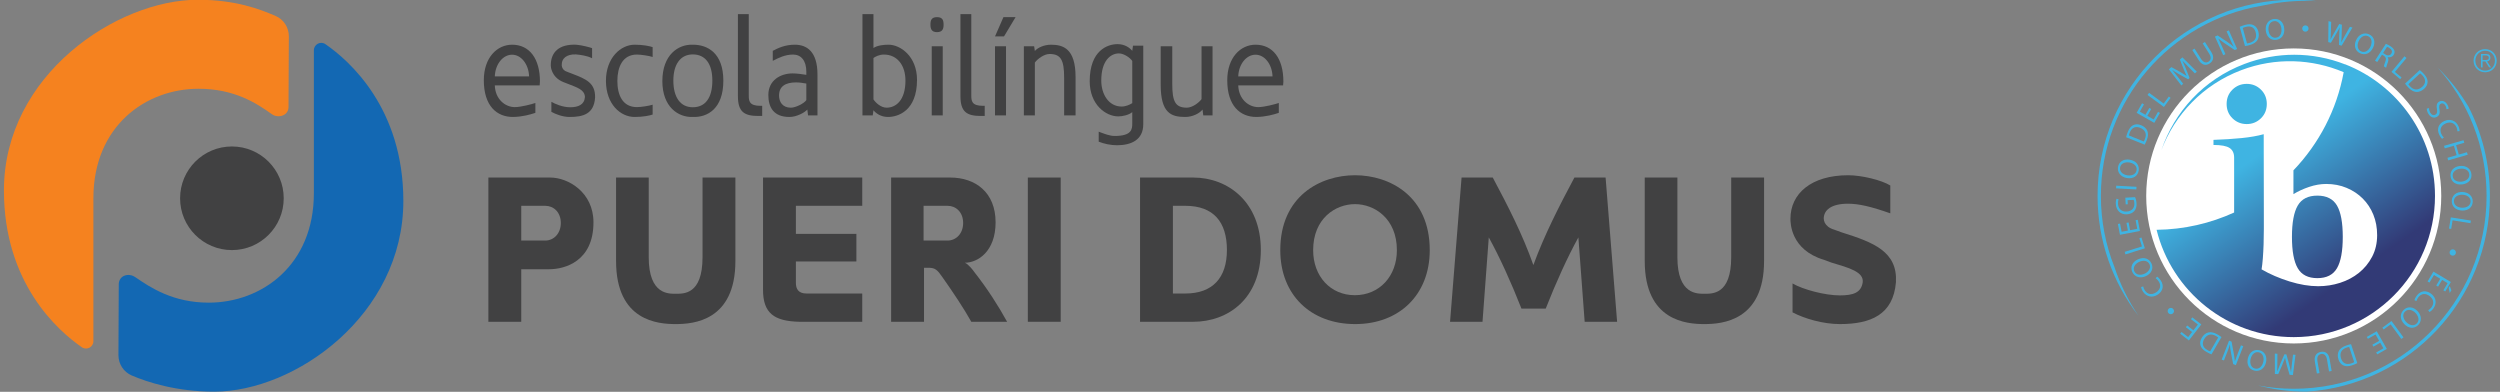 <svg xmlns:dc="http://purl.org/dc/elements/1.1/" xmlns:cc="http://creativecommons.org/ns#" xmlns:rdf="http://www.w3.org/1999/02/22-rdf-syntax-ns#" xmlns:svg="http://www.w3.org/2000/svg" xmlns="http://www.w3.org/2000/svg" viewBox="0 0 134 21" height="21" width="134" xml:space="preserve" id="svg2" version="1.1"><rect x="0" y="0" width="134" height="21" fill="#808080" stroke="none"/><defs id="defs6"><clipPath id="clipPath18" clipPathUnits="userSpaceOnUse"><path id="path16" d="M 0,300 H 800 V 0 H 0 Z"></path></clipPath><clipPath id="clipPath296" clipPathUnits="userSpaceOnUse"><path id="path294" d="m 703.955,187.51 c -12.41,-4.714 -21.341,-14.591 -25.283,-26.26 v 0 c 4.091,10.838 12.633,19.939 24.313,24.37 v 0 c 10.514,3.993 21.63,3.463 31.222,-0.612 v 0 c -2.1,-11.485 -7.554,-21.798 -15.304,-29.896 v 0 -7.24 c 1.433,0.873 3.031,1.607 4.8,2.201 v 0 c 1.766,0.591 3.492,0.889 5.183,0.889 v 0 c 2.252,0 4.325,-0.397 6.221,-1.192 v 0 c 1.895,-0.793 3.53,-1.877 4.913,-3.26 v 0 c 1.385,-1.383 2.46,-3.018 3.228,-4.91 v 0 c 0.767,-1.893 1.151,-3.966 1.151,-6.214 v 0 c 0,-2.455 -0.51,-4.657 -1.533,-6.601 v 0 c -1.023,-1.945 -2.367,-3.579 -4.029,-4.908 v 0 c -1.66,-1.332 -3.565,-2.341 -5.713,-3.03 v 0 c -2.147,-0.69 -4.371,-1.034 -6.672,-1.034 v 0 c -2.71,0 -5.623,0.483 -8.743,1.453 v 0 c -3.12,0.972 -5.957,2.197 -8.514,3.679 v 0 c 0.154,0.918 0.281,2.041 0.385,3.37 v 0 c 0.101,1.326 0.178,2.756 0.23,4.289 v 0 c 0.053,1.531 0.077,3.088 0.077,4.674 v 0 4.517 l -0.04,24.324 c -1.885,-0.524 -4.126,-0.918 -6.727,-1.179 v 0 c -2.599,-0.261 -5.457,-0.445 -8.575,-0.549 v 0 -1.551 c 2.352,0 3.986,-0.309 4.905,-0.919 v 0 c 0.923,-0.614 1.384,-1.585 1.384,-2.912 v 0 -16.747 c -7.211,-3.287 -15.198,-5.17 -23.619,-5.267 v 0 c 4.629,-18.772 21.571,-32.691 41.774,-32.691 v 0 c 23.767,0 43.032,19.262 43.032,43.031 v 0 c 0,18.254 -11.375,33.845 -27.418,40.095 v 0 c -10e-4,-0.007 -0.005,-0.018 -0.006,-0.028 v 0 c -4.868,1.902 -10.098,2.916 -15.443,2.916 v 0 c -5.035,0 -10.172,-0.901 -15.199,-2.808 m -3.619,-7.811 c -1.193,-1.166 -1.787,-2.623 -1.787,-4.373 v 0 c 0,-1.75 0.594,-3.207 1.787,-4.371 v 0 c 1.191,-1.166 2.637,-1.75 4.332,-1.75 v 0 c 1.695,0 3.142,0.584 4.329,1.75 v 0 c 1.194,1.164 1.79,2.621 1.79,4.371 v 0 c 0,1.75 -0.596,3.207 -1.79,4.373 v 0 c -1.187,1.166 -2.634,1.749 -4.329,1.749 v 0 c -1.695,0 -3.141,-0.583 -4.332,-1.749 m 19.875,-35.318 c -1.176,-2.019 -1.763,-5.2 -1.763,-9.54 v 0 c 0,-4.346 0.587,-7.526 1.763,-9.543 v 0 c 1.173,-2.02 3.165,-3.028 5.977,-3.028 v 0 c 2.807,0 4.801,1.008 5.978,3.028 v 0 c 1.175,2.017 1.761,5.197 1.761,9.543 v 0 c 0,4.34 -0.586,7.521 -1.761,9.54 v 0 c -1.177,2.017 -3.171,3.025 -5.978,3.025 v 0 c -2.812,0 -4.804,-1.008 -5.977,-3.025"></path></clipPath><linearGradient id="linearGradient312" spreadMethod="pad" gradientTransform="matrix(49.26,-70.351,-70.351,-49.26,694.412,182.432)" gradientUnits="userSpaceOnUse" y2="0" x2="1" y1="0" x1="0"><stop id="stop302" offset="0" style="stop-opacity:1;stop-color:#3fb4e2"></stop><stop id="stop304" offset="0.309" style="stop-opacity:1;stop-color:#3fb4e2"></stop><stop id="stop306" offset="0.848" style="stop-opacity:1;stop-color:#323a76"></stop><stop id="stop308" offset="0.899" style="stop-opacity:1;stop-color:#323a76"></stop><stop id="stop310" offset="1" style="stop-opacity:1;stop-color:#323a76"></stop></linearGradient><clipPath id="clipPath322" clipPathUnits="userSpaceOnUse"><path id="path320" d="M 0,300 H 800 V 0 H 0 Z"></path></clipPath></defs><g transform="matrix(1.333,0,0,-1.333,0,21)" id="g10"><g transform="matrix(0.132,0,0,0.132,-2.676,-11.57)" id="g1293"><g id="g12"><g id="g14" clip-path="url(#clipPath18)"><g id="g20" transform="translate(186.389,133.722)"><path d="M 0,0 C 2.487,0 4.719,2.041 4.719,5.356 4.719,8.673 2.487,10.585 0,10.585 H -7.333 V 0 Z M -7.333,-8.737 V -24.743 H -17.346 V 19.195 H 1.467 c 5.547,0 13.2,-4.528 13.2,-13.647 0,-11.989 -8.864,-14.285 -13.455,-14.285 z" style="fill:#414142;fill-opacity:1;fill-rule:nonzero;stroke:none" id="path22"></path></g><g id="g24" transform="translate(207.941,127.472)"><path d="M 0,0 V 25.445 H 9.948 V 1.148 c 0,-11.478 6.187,-11.096 8.227,-11.096 2.296,0 8.163,-0.382 8.163,11.096 V 25.445 H 36.349 V 0 c 0,-18.238 -12.817,-19.194 -18.174,-19.194 C 12.818,-19.194 0,-18.301 0,0" style="fill:#414142;fill-opacity:1;fill-rule:nonzero;stroke:none" id="path26"></path></g><g id="g28" transform="translate(262.718,120.84)"><path d="m 0,0 c 0,-1.722 0.637,-3.252 3.252,-3.252 h 16.963 v -8.61 H 1.02 c -7.589,0.192 -11.033,2.552 -11.033,9.757 V 32.076 H 20.215 V 23.467 H 0 V 14.922 H 18.429 V 6.504 H 0 Z" style="fill:#414142;fill-opacity:1;fill-rule:nonzero;stroke:none" id="path30"></path></g><g id="g32" transform="translate(308.949,133.722)"><path d="M 0,0 C 2.488,0 4.72,2.041 4.72,5.356 4.72,8.673 2.488,10.585 0,10.585 H -7.333 V 0 Z m 8.099,-9.566 c 4.018,-5.101 7.462,-10.522 10.013,-15.177 H 7.206 c -2.231,4.018 -5.739,9.247 -8.8,13.583 -1.53,2.232 -2.232,2.869 -4.208,2.869 H -7.205 V -24.743 H -17.218 V 19.195 H 0.766 c 7.716,0 13.838,-4.528 13.838,-13.647 0,-8.928 -5.484,-12.307 -9.375,-12.307 1.021,-0.319 2.743,-2.552 2.87,-2.807" style="fill:#414142;fill-opacity:1;fill-rule:nonzero;stroke:none" id="path34"></path></g><path d="m 333.372,152.917 h 10.012 v -43.938 h -10.012 z" style="fill:#414142;fill-opacity:1;fill-rule:nonzero;stroke:none" id="path36"></path><g id="g38" transform="translate(381.326,117.588)"><path d="M 0,0 C 8.354,0 12.691,4.782 12.691,13.264 12.691,21.745 8.673,26.719 0,26.719 H -3.763 V 0 Z M -13.774,-8.61 V 35.328 H 2.423 c 10.65,0 20.598,-7.525 20.598,-22.064 0,-14.795 -9.948,-21.874 -20.598,-21.874 z" style="fill:#414142;fill-opacity:1;fill-rule:nonzero;stroke:none" id="path40"></path></g><g id="g42" transform="translate(445.795,130.788)"><path d="m 0,0 c 0,9.693 -6.887,14.029 -12.754,14.029 -5.931,0 -12.754,-4.336 -12.754,-14.029 0,-7.972 5.293,-13.711 12.69,-13.711 C -5.356,-13.711 0,-7.972 0,0 m -12.69,-22.511 c -13.52,0 -22.83,8.864 -22.83,22.511 0,16.516 12.244,22.83 22.766,22.83 10.522,0 22.766,-6.314 22.766,-22.83 0,-13.52 -9.246,-22.511 -22.702,-22.511" style="fill:#414142;fill-opacity:1;fill-rule:nonzero;stroke:none" id="path44"></path></g><g id="g46" transform="translate(483.738,112.996)"><path d="m 0,0 c -3.125,7.971 -6.696,15.815 -9.948,21.682 l -1.914,-25.7 h -9.884 l 3.507,43.938 h 9.502 c 4.591,-8.609 9.119,-17.409 12.371,-26.656 3.381,9.247 7.908,18.047 12.5,26.656 h 9.502 l 3.507,-43.938 h -9.884 l -1.914,25.7 C 14.093,15.815 10.522,7.971 7.397,0 h -7.462 z" style="fill:#414142;fill-opacity:1;fill-rule:nonzero;stroke:none" id="path48"></path></g><g id="g50" transform="translate(521.296,127.472)"><path d="M 0,0 V 25.445 H 9.948 V 1.148 c 0,-11.478 6.187,-11.096 8.227,-11.096 2.296,0 8.163,-0.382 8.163,11.096 V 25.445 H 36.349 V 0 c 0,-18.238 -12.818,-19.194 -18.174,-19.194 C 12.818,-19.194 0,-18.301 0,0" style="fill:#414142;fill-opacity:1;fill-rule:nonzero;stroke:none" id="path52"></path></g><g id="g54" transform="translate(566.316,120.649)"><path d="m 0,0 c 3.189,-1.849 9.885,-3.634 14.413,-3.634 4.081,0 6.44,0.828 6.951,3.889 0.509,3.252 -4.21,4.527 -9.375,6.059 L 9.566,7.206 c -10.203,3.061 -10.203,11.351 -10.203,12.499 0,7.653 6.313,13.264 17.601,13.264 4.081,0 10.138,-1.467 12.818,-3.125 v -8.481 c -5.804,2.04 -9.566,2.933 -12.883,2.933 -5.165,0 -7.333,-1.976 -7.397,-4.464 0,-0.445 0.127,-0.892 0.319,-1.339 0.447,-0.765 1.148,-1.594 2.87,-2.104 L 14.987,15.56 C 24.743,12.499 32.013,9.693 31.503,0.382 30.674,-9.502 23.85,-12.371 14.413,-12.371 9.311,-12.371 3.635,-10.714 0,-8.8 Z" style="fill:#414142;fill-opacity:1;fill-rule:nonzero;stroke:none" id="path56"></path></g><g id="g58" transform="translate(181.446,183.724)"><path d="m 0,0 c -0.131,3.742 -2.437,6.613 -5.178,6.613 -2.784,0 -5.133,-2.871 -5.264,-6.613 z m -13.792,-1.175 c 0,6.961 4.09,10.833 8.614,10.833 5.308,0 8.484,-4.263 8.484,-11.225 L 3.219,-2.741 h -13.661 c 0.131,-4.22 3.176,-6.613 6.091,-6.613 1.871,0 5.265,0.913 6.265,1.262 v -3.002 l -0.392,-0.131 c -1.087,-0.348 -3.48,-1.088 -6.438,-1.13 -4.96,0 -8.876,3.392 -8.876,11.18" style="fill:#414142;fill-opacity:1;fill-rule:nonzero;stroke:none" id="path60"></path></g><g id="g62" transform="translate(200.634,189.249)"><path d="m 0,0 c -1.567,0.827 -3.654,1.045 -4.917,1.175 -2.958,0.13 -4.306,-1.393 -4.306,-2.915 -0.044,-0.305 -0.044,-0.653 0.086,-0.957 0.174,-0.522 0.566,-1.131 1.567,-1.435 l 1.697,-0.654 c 3.958,-1.522 6.917,-2.696 6.787,-7.221 -0.348,-5.004 -3.698,-5.873 -7.744,-5.873 -2.219,0 -4.395,0.913 -5.569,1.565 v 3.046 c 1.087,-0.609 3.393,-1.653 5.699,-1.653 2.436,0 4.351,0.74 4.525,3.132 -0.131,2.263 -2.35,2.871 -5.309,4.046 l -1.131,0.436 c -2.131,0.826 -3.088,2.175 -3.567,3.35 -0.304,0.695 -0.435,1.435 -0.391,2.175 0.13,3.61 2.479,6.134 7.744,5.916 C -3.132,4.003 -0.566,3.306 0,3.09 Z" style="fill:#414142;fill-opacity:1;fill-rule:nonzero;stroke:none" id="path64"></path></g><g id="g66" transform="translate(204.855,182.375)"><path d="m 0,0 c 0,7.048 4.525,11.007 8.745,11.007 2.61,0 4.611,-0.435 5.481,-0.739 V 7.266 c -1,0.348 -3.567,0.739 -4.785,0.739 -4.438,0 -5.961,-3.915 -5.961,-8.048 0,-4.177 1.523,-7.962 5.961,-7.962 1.218,0 3.785,0.391 4.785,0.739 v -3.001 c -0.87,-0.305 -2.871,-0.739 -5.481,-0.739 C 4.437,-11.006 0,-7.134 0,0" style="fill:#414142;fill-opacity:1;fill-rule:nonzero;stroke:none" id="path68"></path></g><g id="g70" transform="translate(231.308,190.424)"><path d="m 0,0 c -3.784,0 -5.917,-3.088 -5.917,-7.961 0,-5.091 2.133,-8.136 5.917,-8.136 3.829,0 5.961,2.871 5.961,8.136 C 5.961,-2.872 3.829,0 0,0 m -0.086,2.958 h 0.174 c 4.351,0 9.223,-2.48 9.223,-10.963 0,-8.571 -4.872,-11.182 -9.18,-11.05 h -0.217 c -4.308,-0.132 -9.181,3.001 -9.181,10.92 0,8.048 4.873,11.224 9.181,11.093" style="fill:#414142;fill-opacity:1;fill-rule:nonzero;stroke:none" id="path72"></path></g><g id="g74" transform="translate(248.364,177.982)"><path d="M 0,0 C 0,-1.697 0.086,-3.22 3.568,-3.22 H 4.09 V -6.308 H 2.915 c -4.308,0 -6.221,1.261 -6.221,6.047 V 24.712 H 0 Z" style="fill:#414142;fill-opacity:1;fill-rule:nonzero;stroke:none" id="path76"></path></g><g id="g78" transform="translate(265.898,181.549)"><path d="m 0,0 c -1,0.174 -2.087,0.348 -3.132,0.348 -3.263,0 -5.177,-1.219 -5.177,-4.003 0,-1.914 1.044,-3.698 3.611,-3.698 1.435,0 4.046,1.305 4.698,2.306 z M 3.394,-9.702 H 0.523 l -0.218,1.783 c -0.783,-0.913 -3.263,-2.261 -5.438,-2.261 -4.786,0 -6.439,2.871 -6.439,6.699 0,4.481 3.698,6.57 7.396,6.57 1.392,0 3.002,-0.261 4.176,-0.436 L 0,3.61 c 0,3.438 -1.653,5.221 -4.046,5.221 -2.436,0 -4.481,-1.043 -6.177,-1.914 v 3.046 c 1.609,0.827 3.654,1.87 6.743,1.87 3.611,0 6.874,-2.088 6.874,-9.049 z" style="fill:#414142;fill-opacity:1;fill-rule:nonzero;stroke:none" id="path80"></path></g><g id="g82" transform="translate(289.523,190.381)"><path d="m 0,0 c -1.522,0 -2.653,-0.696 -3.176,-1.044 v -12.617 c 0.653,-1.001 2.262,-2.523 4.003,-2.523 2.785,0 5.743,2.176 5.743,8.266 C 6.57,-3.263 4.047,0 0,0 m 1.263,-19.012 c -2.22,0 -3.7,1.131 -4.439,2.045 -0.043,-0.523 -0.174,-1.088 -0.217,-1.566 h -3.133 v 30.846 h 3.35 V 2.001 C -1.914,2.828 0,3.002 1.436,3.002 c 3.611,0 8.658,-3.568 8.658,-10.702 0,-9.484 -5.83,-11.312 -8.831,-11.312" style="fill:#414142;fill-opacity:1;fill-rule:nonzero;stroke:none" id="path84"></path></g><path d="m 304.1,192.905 h 3.35 v -21.058 h -3.35 z m 1.609,8.875 c 1.697,0 2.002,-0.957 2.002,-2.306 0,-1.349 -0.391,-2.263 -2.002,-2.263 -1.609,0 -2.001,0.914 -2.001,2.263 0,1.349 0.304,2.306 2.001,2.306" style="fill:#414142;fill-opacity:1;fill-rule:nonzero;stroke:none" id="path86"></path><g id="g88" transform="translate(316.151,177.982)"><path d="M 0,0 C 0,-1.697 0.088,-3.22 3.568,-3.22 H 4.09 V -6.308 H 2.916 c -4.308,0 -6.222,1.261 -6.222,6.047 V 24.712 H 0 Z" style="fill:#414142;fill-opacity:1;fill-rule:nonzero;stroke:none" id="path90"></path></g><path d="m 323.374,192.905 h 3.35 v -21.058 h -3.35 z m 2.742,3.001 h -2.742 l 2.568,5.874 h 3.698 z" style="fill:#414142;fill-opacity:1;fill-rule:nonzero;stroke:none" id="path92"></path><g id="g94" transform="translate(347.913,171.847)"><path d="m 0,0 h -3.481 v 11.442 c 0,5.352 -0.957,7.265 -4.438,7.265 -1.653,0 -3.654,-1.479 -4.481,-2.61 V 0 h -3.35 v 21.058 h 3.133 l 0.217,-1.437 c 0.739,0.914 2.698,1.915 4.916,1.915 3.698,0 7.484,-1.175 7.484,-9.833 z" style="fill:#414142;fill-opacity:1;fill-rule:nonzero;stroke:none" id="path96"></path></g><g id="g98" transform="translate(355.745,182.463)"><path d="m 0,0 c 0,-4.133 2.219,-7.919 6.221,-7.919 1.175,0 2.524,0.566 3.22,1.045 V 5.96 C 8.789,6.96 6.874,8.266 5.395,8.266 2.784,8.266 0,6.003 0,0 m 12.791,-13.313 c 0,-4.786 -3.698,-6.396 -8.006,-6.396 -1.87,0 -3.959,0.436 -5.568,1.088 v 3.046 l 0.565,-0.218 c 1.436,-0.522 2.872,-1.087 4.308,-1.087 5.177,0 5.351,2.044 5.351,3.828 v 3.437 C 8.44,-10.486 6.482,-10.92 5.177,-10.92 c -3.785,0 -8.701,3.567 -8.701,10.702 0,9.485 5.525,11.312 8.483,11.312 2.219,0 3.742,-1.131 4.482,-2.045 0.043,0.522 0.174,1.088 0.218,1.567 h 3.132 z" style="fill:#414142;fill-opacity:1;fill-rule:nonzero;stroke:none" id="path100"></path></g><g id="g102" transform="translate(386.592,173.631)"><path d="m 0,0 c -0.914,-1.174 -3.046,-2.262 -5.265,-2.262 -4.306,0 -7.482,1.174 -7.482,9.833 v 11.703 h 3.524 V 7.831 c 0,-5.351 0.913,-7.265 4.438,-7.265 1.653,0 3.654,1.479 4.481,2.61 v 16.098 h 3.35 V -1.783 H 0.218 Z" style="fill:#414142;fill-opacity:1;fill-rule:nonzero;stroke:none" id="path104"></path></g><g id="g106" transform="translate(407.913,183.724)"><path d="m 0,0 c -0.131,3.742 -2.436,6.613 -5.178,6.613 -2.785,0 -5.134,-2.871 -5.264,-6.613 z m -13.792,-1.175 c 0,6.961 4.09,10.833 8.614,10.833 5.308,0 8.484,-4.263 8.484,-11.225 L 3.219,-2.741 h -13.661 c 0.13,-4.22 3.176,-6.613 6.091,-6.613 1.871,0 5.265,0.913 6.265,1.262 v -3.002 l -0.392,-0.131 c -1.088,-0.348 -3.48,-1.088 -6.439,-1.13 -4.959,0 -8.875,3.392 -8.875,11.18" style="fill:#414142;fill-opacity:1;fill-rule:nonzero;stroke:none" id="path108"></path></g><g id="g110" transform="translate(45.205,101.221)"><path d="m 0,0 c 1.489,-1.028 3.517,0.052 3.517,1.861 v 43.54 c 0,22.017 15.994,33.341 32.014,33.341 10.813,0 17.497,-4.27 22.363,-7.749 1.886,-1.349 5.048,-0.465 5.06,2.163 l 0.099,21.556 c 0.013,2.687 -1.562,5.143 -4.031,6.203 -4.775,2.051 -12.107,4.936 -23.703,4.936 -24.584,0 -59.055,-22.885 -59.055,-58.083 C -23.736,19.552 -7.365,5.082 0,0" style="fill:#f5821f;fill-opacity:1;fill-rule:nonzero;stroke:none" id="path112"></path></g><g id="g114" transform="translate(106.699,146.6)"><path d="M 0,0 C 0,8.717 -7.066,15.783 -15.783,15.783 -24.5,15.783 -31.567,8.717 -31.567,0 c 0,-8.717 7.067,-15.783 15.784,-15.783 C -7.066,-15.783 0,-8.717 0,0" style="fill:#414142;fill-opacity:1;fill-rule:nonzero;stroke:none" id="path116"></path></g><g id="g118" transform="translate(119.405,193.547)"><path d="m 0,0 c -1.489,1.027 -3.517,-0.052 -3.517,-1.861 v -43.54 c 0,-22.017 -15.994,-33.341 -32.014,-33.341 -10.813,0 -17.645,4.503 -22.363,7.749 -2.165,1.49 -5.048,0.465 -5.06,-2.163 l -0.099,-21.556 c -0.013,-2.687 1.562,-5.143 4.031,-6.203 4.775,-2.051 13.552,-4.936 25.149,-4.936 24.622,0 57.609,23.337 57.609,58.083 C 23.736,-19.552 7.365,-5.082 0,0" style="fill:#1368b3;fill-opacity:1;fill-rule:nonzero;stroke:none" id="path120"></path></g><g id="g122" transform="translate(762.402,120.021)"><path d="M 0,0 1.227,2.059 -0.69,3.201 -2.062,0.898 -2.638,1.241 -0.853,4.238 4.463,1.072 2.749,-1.807 2.173,-1.464 3.473,0.72 1.794,1.722 0.568,-0.338 Z m 4.115,-2.278 -0.325,1.573 0.333,0.559 0.489,-1.296 z" style="fill:#3fb4e2;fill-opacity:1;fill-rule:nonzero;stroke:none" id="path124"></path></g><g id="g126" transform="translate(755.766,115.553)"><path d="M 0,0 C 0.06,0.315 0.313,0.875 0.776,1.468 1.851,2.841 3.522,3.19 5.127,1.934 6.66,0.735 6.878,-1.102 5.695,-2.614 5.225,-3.214 4.79,-3.502 4.574,-3.602 L 4.185,-3.04 c 0.297,0.141 0.649,0.412 0.966,0.817 C 6.045,-1.08 5.909,0.251 4.628,1.252 3.427,2.191 2.131,2.097 1.209,0.919 0.904,0.529 0.677,0.076 0.603,-0.273 Z" style="fill:#3fb4e2;fill-opacity:1;fill-rule:nonzero;stroke:none" id="path128"></path></g><g id="g130" transform="translate(752.915,112.106)"><path d="m 0,0 c -0.913,-0.879 -0.62,-2.215 0.353,-3.227 0.853,-0.887 2.207,-1.368 3.165,-0.444 0.961,0.922 0.578,2.274 -0.352,3.24 -0.903,0.939 -2.253,1.31 -3.16,0.438 z m -0.426,0.495 c 1.185,1.14 2.883,1.016 4.182,-0.334 1.362,-1.416 1.38,-3.182 0.189,-4.327 -1.224,-1.178 -2.91,-1.003 -4.182,0.321 -1.47,1.528 -1.326,3.246 -0.195,4.334 z" style="fill:#3fb4e2;fill-opacity:1;fill-rule:nonzero;stroke:none" id="path132"></path></g><g id="g134" transform="translate(752.429,104.221)"><path d="M 0,0 -0.651,-0.478 -3.913,3.972 -6.046,2.41 -6.442,2.95 -3.658,4.991 Z" style="fill:#3fb4e2;fill-opacity:1;fill-rule:nonzero;stroke:none" id="path136"></path></g><g id="g138" transform="translate(742.934,101.987)"><path d="M 0,0 2.082,1.185 0.979,3.124 -1.351,1.797 -1.683,2.38 1.349,4.106 4.41,-1.272 1.498,-2.929 1.167,-2.346 3.376,-1.088 2.41,0.611 0.328,-0.575 Z" style="fill:#3fb4e2;fill-opacity:1;fill-rule:nonzero;stroke:none" id="path140"></path></g><g id="g142" transform="translate(735.875,101.333)"><path d="m 0,0 c -0.203,-0.028 -0.482,-0.121 -0.779,-0.218 -1.623,-0.528 -2.201,-1.734 -1.677,-3.32 0.455,-1.406 1.525,-2.01 3.128,-1.48 0.393,0.13 0.678,0.262 0.864,0.372 z M 2.487,-4.951 C 2.039,-5.175 1.508,-5.41 0.907,-5.608 c -1.09,-0.36 -1.946,-0.373 -2.62,-0.063 -0.689,0.304 -1.222,0.892 -1.537,1.842 -0.317,0.958 -0.27,1.844 0.09,2.562 0.377,0.734 1.186,1.33 2.327,1.708 0.549,0.181 1,0.311 1.409,0.388 z" style="fill:#3fb4e2;fill-opacity:1;fill-rule:nonzero;stroke:none" id="path144"></path></g><g id="g146" transform="translate(729.744,93.852)"><path d="M 0,0 -0.619,3.621 C -0.852,4.978 -1.556,5.453 -2.372,5.314 -3.268,5.16 -3.753,4.462 -3.524,3.123 l 0.619,-3.619 -0.796,-0.137 -0.61,3.565 C -4.632,4.805 -3.775,5.735 -2.454,5.961 -1.206,6.174 -0.143,5.63 0.181,3.73 L 0.797,0.137 Z" style="fill:#3fb4e2;fill-opacity:1;fill-rule:nonzero;stroke:none" id="path148"></path></g><g id="g150" transform="translate(714.007,96.517)"><path d="m 0,0 c -0.005,-0.864 -0.011,-1.912 -0.055,-2.673 l 0.018,-10e-4 c 0.262,0.703 0.555,1.467 0.916,2.301 L 2.145,2.56 2.75,2.524 l 0.836,-3 C 3.828,-1.373 4.02,-2.175 4.151,-2.918 L 4.17,-2.919 c 0.064,0.768 0.169,1.793 0.278,2.725 L 4.768,2.443 5.529,2.4 4.738,-3.753 3.72,-3.693 2.841,-0.643 C 2.629,0.131 2.466,0.822 2.339,1.473 L 2.321,1.474 C 2.119,0.861 1.86,0.195 1.539,-0.568 l -1.274,-2.923 -1.017,0.06 -0.025,6.199 0.788,-0.046 z" style="fill:#3fb4e2;fill-opacity:1;fill-rule:nonzero;stroke:none" id="path152"></path></g><g id="g154" transform="translate(708.349,99.683)"><path d="m 0,0 c -1.236,0.281 -2.192,-0.698 -2.502,-2.069 -0.271,-1.199 0.071,-2.595 1.37,-2.888 1.298,-0.295 2.216,0.767 2.512,2.075 0.289,1.272 -0.144,2.601 -1.371,2.88 z m 0.18,0.627 c 1.603,-0.362 2.433,-1.85 2.019,-3.676 -0.434,-1.916 -1.9,-2.902 -3.511,-2.537 -1.657,0.376 -2.436,1.879 -2.031,3.67 0.469,2.068 1.983,2.893 3.514,2.546 z" style="fill:#3fb4e2;fill-opacity:1;fill-rule:nonzero;stroke:none" id="path156"></path></g><g id="g158" transform="translate(703.623,101.527)"><path d="m 0,0 -2.265,-5.758 -0.82,0.322 -0.691,3.636 c -0.153,0.84 -0.26,1.572 -0.289,2.275 L -4.094,0.476 C -4.328,-0.32 -4.586,-1.027 -4.936,-1.915 l -0.952,-2.418 -0.7,0.275 2.265,5.759 0.752,-0.296 0.679,-3.641 c 0.15,-0.799 0.276,-1.608 0.311,-2.343 l 0.03,-0.001 c 0.243,0.743 0.506,1.438 0.882,2.395 l 0.968,2.461 z" style="fill:#3fb4e2;fill-opacity:1;fill-rule:nonzero;stroke:none" id="path160"></path></g><g id="g162" transform="translate(695.99,104.202)"><path d="m 0,0 c -0.156,0.133 -0.409,0.281 -0.679,0.437 -1.473,0.866 -2.759,0.498 -3.598,-0.947 -0.75,-1.274 -0.492,-2.474 0.969,-3.322 0.356,-0.208 0.645,-0.333 0.851,-0.399 z m -2.054,-5.145 c -0.466,0.185 -0.993,0.428 -1.541,0.747 -0.992,0.576 -1.569,1.208 -1.784,1.918 -0.231,0.717 -0.144,1.505 0.358,2.371 0.506,0.874 1.2,1.426 1.978,1.632 0.799,0.206 1.782,-0.005 2.821,-0.608 0.5,-0.291 0.895,-0.542 1.225,-0.797 z" style="fill:#3fb4e2;fill-opacity:1;fill-rule:nonzero;stroke:none" id="path164"></path></g><g id="g166" transform="translate(686.538,107.846)"><path d="M 0,0 1.891,-1.47 3.26,0.29 1.145,1.936 1.556,2.465 4.31,0.323 0.511,-4.561 l -2.646,2.058 0.412,0.529 2.007,-1.561 1.201,1.543 -1.891,1.471 z" style="fill:#3fb4e2;fill-opacity:1;fill-rule:nonzero;stroke:none" id="path168"></path></g><g id="g170" transform="translate(682.269,112.895)"><path d="m 0,0 c 0.356,-0.383 0.339,-0.986 -0.058,-1.355 -0.384,-0.369 -1,-0.34 -1.362,0.052 -0.362,0.39 -0.346,0.993 0.051,1.362 0.391,0.362 1,0.339 1.363,-0.052 z" style="fill:#3fb4e2;fill-opacity:1;fill-rule:nonzero;stroke:none" id="path172"></path></g><g id="g174" transform="translate(677.379,122.723)"><path d="m 0,0 c 0.279,-0.158 0.728,-0.577 1.139,-1.209 0.953,-1.461 0.742,-3.154 -0.964,-4.268 -1.631,-1.063 -3.438,-0.676 -4.488,0.931 -0.416,0.639 -0.548,1.144 -0.571,1.38 l 0.655,0.188 c 0.038,-0.327 0.182,-0.748 0.462,-1.179 0.794,-1.214 2.096,-1.515 3.457,-0.627 1.277,0.833 1.607,2.089 0.789,3.343 -0.27,0.415 -0.626,0.776 -0.931,0.959 z" style="fill:#3fb4e2;fill-opacity:1;fill-rule:nonzero;stroke:none" id="path176"></path></g><g id="g178" transform="translate(675.047,126.509)"><path d="m 0,0 c -0.538,1.146 -1.898,1.301 -3.17,0.705 -1.113,-0.523 -2.005,-1.65 -1.439,-2.856 0.565,-1.205 1.967,-1.277 3.181,-0.708 1.18,0.553 1.965,1.712 1.431,2.851 z m 0.605,0.244 c 0.698,-1.489 0.034,-3.057 -1.662,-3.852 -1.779,-0.833 -3.457,-0.282 -4.158,1.214 -0.721,1.538 -0.013,3.077 1.65,3.856 1.92,0.9 3.5,0.211 4.166,-1.21 z" style="fill:#3fb4e2;fill-opacity:1;fill-rule:nonzero;stroke:none" id="path180"></path></g><g id="g182" transform="translate(667.738,129.505)"><path d="M 0,0 -0.242,0.771 5.022,2.423 4.23,4.945 4.87,5.147 5.903,1.853 Z" style="fill:#3fb4e2;fill-opacity:1;fill-rule:nonzero;stroke:none" id="path184"></path></g><g id="g186" transform="translate(668.687,139.238)"><path d="m 0,0 0.448,-2.354 2.191,0.416 -0.499,2.634 0.657,0.125 0.651,-3.427 -6.079,-1.155 -0.624,3.292 0.657,0.125 0.475,-2.498 1.92,0.365 -0.446,2.354 z" style="fill:#3fb4e2;fill-opacity:1;fill-rule:nonzero;stroke:none" id="path188"></path></g><g id="g190" transform="translate(670.666,146.94)"><path d="m 0,0 c 0.158,-0.35 0.398,-1.054 0.443,-1.888 0.051,-0.935 -0.146,-1.718 -0.692,-2.354 -0.483,-0.56 -1.291,-0.934 -2.254,-0.986 -1.843,-0.099 -3.259,1.102 -3.37,3.174 -0.039,0.715 0.086,1.291 0.2,1.565 l 0.662,-0.166 c -0.138,-0.339 -0.226,-0.757 -0.192,-1.381 0.081,-1.504 1.069,-2.435 2.618,-2.351 1.568,0.085 2.443,1.07 2.365,2.518 -0.029,0.523 -0.122,0.876 -0.222,1.055 l -1.844,-0.1 0.067,-1.247 -0.641,-0.034 -0.109,2.035 z" style="fill:#3fb4e2;fill-opacity:1;fill-rule:nonzero;stroke:none" id="path192"></path></g><g id="g194" transform="translate(664.918,150.433)"><path d="M 0,0 6.179,-0.337 6.135,-1.143 -0.043,-0.807 Z" style="fill:#3fb4e2;fill-opacity:1;fill-rule:nonzero;stroke:none" id="path196"></path></g><g id="g198" transform="translate(671.124,155.149)"><path d="M 0,0 C 0.2,1.251 -0.839,2.142 -2.225,2.363 -3.44,2.557 -4.811,2.126 -5.021,0.811 c -0.209,-1.315 0.91,-2.164 2.234,-2.374 1.286,-0.206 2.588,0.311 2.785,1.554 z m 0.639,-0.14 c -0.26,-1.623 -1.691,-2.547 -3.54,-2.251 -1.94,0.309 -3.018,1.709 -2.758,3.34 0.269,1.678 1.719,2.552 3.531,2.263 2.095,-0.334 3.015,-1.793 2.767,-3.342 z" style="fill:#3fb4e2;fill-opacity:1;fill-rule:nonzero;stroke:none" id="path200"></path></g><g id="g202" transform="translate(673.325,163.905)"><path d="m 0,0 c 0.11,0.174 0.219,0.446 0.336,0.737 0.645,1.58 0.095,2.8 -1.454,3.423 -1.369,0.559 -2.52,0.13 -3.15,-1.437 C -4.421,2.339 -4.504,2.035 -4.541,1.824 Z m -5.386,1.292 c 0.116,0.488 0.281,1.045 0.517,1.632 0.428,1.065 0.97,1.728 1.641,2.044 0.677,0.33 1.47,0.359 2.398,-0.014 C 0.107,4.577 0.754,3.971 1.07,3.23 1.388,2.47 1.322,1.468 0.874,0.352 0.658,-0.185 0.467,-0.613 0.262,-0.976 Z" style="fill:#3fb4e2;fill-opacity:1;fill-rule:nonzero;stroke:none" id="path204"></path></g><g id="g206" transform="translate(675.575,173.786)"><path d="m 0,0 -1.183,-2.082 1.938,-1.104 1.326,2.331 0.582,-0.332 -1.724,-3.033 -5.379,3.06 1.656,2.911 0.582,-0.331 -1.257,-2.211 1.7,-0.967 1.185,2.084 z" style="fill:#3fb4e2;fill-opacity:1;fill-rule:nonzero;stroke:none" id="path208"></path></g><g id="g210" transform="translate(674.454,178.072)"><path d="M 0,0 0.479,0.65 4.926,-2.615 6.49,-0.484 7.031,-0.881 4.988,-3.664 Z" style="fill:#3fb4e2;fill-opacity:1;fill-rule:nonzero;stroke:none" id="path212"></path></g><g id="g214" transform="translate(686.969,186.576)"><path d="M 0,0 C -0.608,0.613 -1.346,1.358 -1.852,1.928 L -1.866,1.916 c 0.311,-0.681 0.645,-1.431 0.98,-2.275 l 1.18,-2.97 -0.453,-0.402 -2.714,1.53 C -3.678,-1.737 -4.382,-1.308 -5,-0.875 l -0.014,-0.012 c 0.498,-0.589 1.148,-1.387 1.73,-2.122 l 1.64,-2.093 -0.569,-0.506 -3.792,4.91 0.762,0.678 2.779,-1.534 c 0.698,-0.4 1.301,-0.773 1.851,-1.143 l 0.014,0.012 c -0.291,0.577 -0.579,1.232 -0.892,1.997 l -1.167,2.967 0.762,0.678 4.401,-4.366 -0.589,-0.525 z" style="fill:#3fb4e2;fill-opacity:1;fill-rule:nonzero;stroke:none" id="path216"></path></g><g id="g218" transform="translate(688.768,192.19)"><path d="m 0,0 1.969,-3.099 c 0.739,-1.162 1.573,-1.327 2.27,-0.884 0.768,0.487 0.946,1.318 0.217,2.465 l -1.969,3.1 0.681,0.434 1.94,-3.053 c 1.02,-1.605 0.589,-2.792 -0.542,-3.511 -1.07,-0.68 -2.259,-0.586 -3.294,1.04 l -1.955,3.075 z" style="fill:#3fb4e2;fill-opacity:1;fill-rule:nonzero;stroke:none" id="path220"></path></g><g id="g222" transform="translate(697.507,190.193)"><path d="M 0,0 -2.514,5.654 -1.708,6.013 1.366,3.954 C 2.072,3.473 2.67,3.034 3.19,2.564 L 3.212,2.582 C 2.809,3.307 2.486,3.988 2.098,4.861 L 1.044,7.235 1.732,7.541 4.244,1.885 3.506,1.557 0.436,3.63 C -0.239,4.085 -0.902,4.562 -1.452,5.052 L -1.473,5.033 c 0.359,-0.697 0.669,-1.372 1.087,-2.31 L 0.686,0.305 Z" style="fill:#3fb4e2;fill-opacity:1;fill-rule:nonzero;stroke:none" id="path224"></path></g><g id="g226" transform="translate(704.761,193.756)"><path d="M 0,0 C 0.205,0.019 0.49,0.097 0.79,0.178 2.439,0.622 3.078,1.796 2.637,3.408 2.254,4.835 1.217,5.495 -0.412,5.047 -0.81,4.938 -1.101,4.82 -1.293,4.72 Z m -2.228,5.072 c 0.459,0.202 1.003,0.41 1.612,0.577 C 0.492,5.952 1.347,5.92 2.003,5.576 2.677,5.237 3.178,4.624 3.443,3.657 3.71,2.684 3.619,1.803 3.221,1.103 2.807,0.389 1.969,-0.163 0.809,-0.482 0.251,-0.634 -0.205,-0.741 -0.618,-0.796 Z" style="fill:#3fb4e2;fill-opacity:1;fill-rule:nonzero;stroke:none" id="path228"></path></g><g id="g230" transform="translate(713.565,195.507)"><path d="M 0,0 C 1.259,0.142 1.837,1.383 1.679,2.779 1.539,4 0.754,5.205 -0.568,5.054 -1.891,4.901 -2.407,3.595 -2.255,2.263 -2.106,0.967 -1.259,-0.144 -0.008,-0.003 Z M 0.038,-0.652 C -1.595,-0.841 -2.869,0.29 -3.083,2.151 -3.307,4.102 -2.248,5.517 -0.606,5.705 1.081,5.899 2.314,4.736 2.522,2.911 2.763,0.805 1.607,-0.473 0.047,-0.652 Z" style="fill:#3fb4e2;fill-opacity:1;fill-rule:nonzero;stroke:none" id="path232"></path></g><g id="g234" transform="translate(722.469,197.348)"><path d="M 0,0 C -0.523,0.035 -0.925,0.486 -0.888,1.027 -0.86,1.557 -0.392,1.959 0.139,1.923 0.671,1.886 1.072,1.436 1.036,0.896 0.999,0.365 0.539,-0.037 0.008,0 Z" style="fill:#3fb4e2;fill-opacity:1;fill-rule:nonzero;stroke:none" id="path236"></path></g><g id="g238" transform="translate(729.503,194.181)"><path d="M 0,0 0.081,6.383 0.897,6.165 0.799,2.95 C 0.775,2.149 0.737,1.372 0.689,0.766 L 0.708,0.761 C 0.964,1.33 1.34,1.988 1.75,2.706 L 3.354,5.508 4.161,5.292 4.078,2.064 C 4.055,1.302 4.027,0.557 3.947,-0.096 L 3.965,-0.099 C 4.264,0.523 4.611,1.142 4.996,1.838 L 6.591,4.644 7.381,4.431 4.09,-1.093 3.282,-0.879 3.358,2.427 C 3.377,3.251 3.41,3.867 3.49,4.493 L 3.474,4.498 C 3.215,3.92 2.919,3.382 2.491,2.671 L 0.807,-0.215 Z" style="fill:#3fb4e2;fill-opacity:1;fill-rule:nonzero;stroke:none" id="path240"></path></g><g id="g242" transform="translate(739.519,191.348)"><path d="M 0,0 C 1.15,-0.53 2.288,0.228 2.877,1.503 3.392,2.622 3.346,4.059 2.138,4.616 0.928,5.173 -0.191,4.322 -0.753,3.107 -1.298,1.922 -1.15,0.531 -0.009,0.004 Z M -0.307,-0.577 C -1.799,0.112 -2.302,1.738 -1.518,3.439 -0.696,5.223 0.943,5.882 2.442,5.191 3.985,4.482 4.436,2.847 3.667,1.182 2.779,-0.747 1.127,-1.239 -0.298,-0.58 Z" style="fill:#3fb4e2;fill-opacity:1;fill-rule:nonzero;stroke:none" id="path244"></path></g><g id="g246" transform="translate(746.21,190.863)"><path d="M 0,0 0.685,-0.443 C 1.403,-0.908 2.112,-0.809 2.495,-0.214 2.929,0.456 2.634,1.063 1.924,1.522 1.599,1.731 1.357,1.844 1.221,1.889 Z M 0.854,2.792 C 1.239,2.643 1.762,2.369 2.217,2.075 2.933,1.613 3.313,1.17 3.448,0.667 3.558,0.28 3.484,-0.175 3.219,-0.584 2.78,-1.262 2.046,-1.434 1.387,-1.269 L 1.373,-1.293 C 1.676,-1.687 1.676,-2.209 1.457,-2.834 1.159,-3.669 0.958,-4.25 0.929,-4.515 l -0.695,0.449 c 0.011,0.203 0.185,0.723 0.465,1.462 0.309,0.816 0.198,1.269 -0.396,1.687 l -0.632,0.409 -1.457,-2.253 -0.669,0.434 z" style="fill:#3fb4e2;fill-opacity:1;fill-rule:nonzero;stroke:none" id="path248"></path></g><g id="g250" transform="translate(752.72,189.85)"><path d="m 0,0 0.62,-0.518 -3.53,-4.24 2.03,-1.691 -0.428,-0.515 -2.652,2.21 z" style="fill:#3fb4e2;fill-opacity:1;fill-rule:nonzero;stroke:none" id="path252"></path></g><g id="g254" transform="translate(753.899,181.34)"><path d="M 0,0 C 0.11,-0.171 0.309,-0.388 0.52,-0.618 1.671,-1.879 3.007,-1.907 4.236,-0.777 5.33,0.218 5.439,1.441 4.294,2.685 4.015,2.988 3.776,3.194 3.599,3.317 Z M 3.484,4.309 C 3.873,3.994 4.306,3.607 4.735,3.141 5.513,2.297 5.877,1.52 5.872,0.781 5.881,0.026 5.565,-0.701 4.829,-1.378 4.086,-2.062 3.261,-2.385 2.456,-2.354 c -0.824,0.04 -1.699,0.532 -2.513,1.417 -0.393,0.425 -0.697,0.782 -0.936,1.122 z" style="fill:#3fb4e2;fill-opacity:1;fill-rule:nonzero;stroke:none" id="path256"></path></g><g id="g258" transform="translate(760.207,174.074)"><path d="M 0,0 C -0.01,-0.425 0.108,-0.955 0.395,-1.425 0.82,-2.124 1.429,-2.311 1.97,-1.983 2.456,-1.687 2.574,-1.228 2.407,-0.351 2.195,0.703 2.325,1.511 3.063,1.962 3.886,2.461 4.913,2.153 5.538,1.124 5.862,0.591 5.981,0.116 5.986,-0.193 L 5.314,-0.344 C 5.316,-0.116 5.251,0.327 4.96,0.805 4.52,1.525 3.922,1.537 3.562,1.318 3.067,1.018 3.019,0.548 3.181,-0.353 3.373,-1.461 3.221,-2.168 2.445,-2.639 1.629,-3.137 0.553,-2.975 -0.206,-1.728 c -0.311,0.51 -0.491,1.164 -0.475,1.56 z" style="fill:#3fb4e2;fill-opacity:1;fill-rule:nonzero;stroke:none" id="path260"></path></g><g id="g262" transform="translate(764.203,164.708)"><path d="M 0,0 C -0.25,0.198 -0.628,0.683 -0.937,1.37 -1.648,2.963 -1.178,4.602 0.682,5.436 2.459,6.231 4.186,5.567 4.97,3.815 5.281,3.119 5.333,2.599 5.318,2.361 L 4.641,2.279 C 4.656,2.609 4.581,3.048 4.37,3.515 3.777,4.839 2.536,5.34 1.053,4.677 -0.338,4.053 -0.861,2.863 -0.249,1.497 -0.046,1.044 0.25,0.634 0.522,0.405 Z" style="fill:#3fb4e2;fill-opacity:1;fill-rule:nonzero;stroke:none" id="path264"></path></g><g id="g266" transform="translate(770.943,163.51)"><path d="m 0,0 -2.49,-0.715 0.825,-2.877 2.489,0.714 0.223,-0.777 -5.948,-1.704 -0.223,0.775 2.788,0.801 -0.824,2.877 -2.788,-0.799 -0.223,0.776 5.947,1.705 z" style="fill:#3fb4e2;fill-opacity:1;fill-rule:nonzero;stroke:none" id="path268"></path></g><g id="g270" transform="translate(767.419,153.316)"><path d="M 0,0 C 0.16,-1.255 1.407,-1.819 2.8,-1.641 4.021,-1.486 5.215,-0.685 5.047,0.635 4.878,1.954 3.566,2.455 2.236,2.284 0.942,2.119 -0.16,1.258 -0.001,0.011 Z M -0.651,-0.046 C -0.86,1.584 0.255,2.874 2.112,3.112 4.061,3.358 5.489,2.319 5.698,0.68 5.913,-1.003 4.766,-2.253 2.944,-2.483 0.841,-2.751 -0.452,-1.611 -0.65,-0.054 Z" style="fill:#3fb4e2;fill-opacity:1;fill-rule:nonzero;stroke:none" id="path272"></path></g><g id="g274" transform="translate(767.787,145.774)"><path d="M 0,0 C -0.037,-1.266 1.107,-2.015 2.51,-2.057 3.74,-2.094 5.044,-1.49 5.083,-0.159 5.122,1.171 3.903,1.869 2.563,1.909 1.261,1.947 0.037,1.268 0,0.01 Z M -0.65,0.057 C -0.602,1.7 0.698,2.799 2.569,2.744 4.534,2.687 5.782,1.437 5.733,-0.215 5.683,-1.912 4.357,-2.966 2.522,-2.912 c -2.12,0.063 -3.22,1.391 -3.173,2.959 z" style="fill:#3fb4e2;fill-opacity:1;fill-rule:nonzero;stroke:none" id="path276"></path></g><g id="g278" transform="translate(772.953,139.806)"><path d="m 0,0 -0.128,-0.797 -5.448,0.87 -0.417,-2.61 -0.662,0.105 0.544,3.408 z" style="fill:#3fb4e2;fill-opacity:1;fill-rule:nonzero;stroke:none" id="path280"></path></g><g id="g282" transform="translate(766.521,130.393)"><path d="M 0,0 C 0.165,0.496 0.701,0.772 1.217,0.6 1.724,0.441 1.994,-0.114 1.826,-0.619 1.657,-1.124 1.12,-1.4 0.607,-1.228 c -0.505,0.168 -0.778,0.714 -0.61,1.219 z" style="fill:#3fb4e2;fill-opacity:1;fill-rule:nonzero;stroke:none" id="path284"></path></g><g id="g286" transform="translate(763.932,147.31)"><path d="m 0,0 c 0,-24.817 -20.119,-44.938 -44.938,-44.938 -24.82,0 -44.938,20.121 -44.938,44.938 0,24.821 20.118,44.938 44.938,44.938 C -20.119,44.938 0,24.821 0,0" style="fill:#ffffff;fill-opacity:1;fill-rule:nonzero;stroke:none" id="path288"></path></g></g></g><g id="g290"><g id="g292" clip-path="url(#clipPath296)"><g id="g298"><g id="g300"><path d="m 703.955,187.51 c -12.41,-4.714 -21.341,-14.591 -25.283,-26.26 v 0 c 4.091,10.838 12.633,19.939 24.313,24.37 v 0 c 10.514,3.993 21.63,3.463 31.222,-0.612 v 0 c -2.1,-11.485 -7.554,-21.798 -15.304,-29.896 v 0 -7.24 c 1.433,0.873 3.031,1.607 4.8,2.201 v 0 c 1.766,0.591 3.492,0.889 5.183,0.889 v 0 c 2.252,0 4.325,-0.397 6.221,-1.192 v 0 c 1.895,-0.793 3.53,-1.877 4.913,-3.26 v 0 c 1.385,-1.383 2.46,-3.018 3.228,-4.91 v 0 c 0.767,-1.893 1.151,-3.966 1.151,-6.214 v 0 c 0,-2.455 -0.51,-4.657 -1.533,-6.601 v 0 c -1.023,-1.945 -2.367,-3.579 -4.029,-4.908 v 0 c -1.66,-1.332 -3.565,-2.341 -5.713,-3.03 v 0 c -2.147,-0.69 -4.371,-1.034 -6.672,-1.034 v 0 c -2.71,0 -5.623,0.483 -8.743,1.453 v 0 c -3.12,0.972 -5.957,2.197 -8.514,3.679 v 0 c 0.154,0.918 0.281,2.041 0.385,3.37 v 0 c 0.101,1.326 0.178,2.756 0.23,4.289 v 0 c 0.053,1.531 0.077,3.088 0.077,4.674 v 0 4.517 l -0.04,24.324 c -1.885,-0.524 -4.126,-0.918 -6.727,-1.179 v 0 c -2.599,-0.261 -5.457,-0.445 -8.575,-0.549 v 0 -1.551 c 2.352,0 3.986,-0.309 4.905,-0.919 v 0 c 0.923,-0.614 1.384,-1.585 1.384,-2.912 v 0 -16.747 c -7.211,-3.287 -15.198,-5.17 -23.619,-5.267 v 0 c 4.629,-18.772 21.571,-32.691 41.774,-32.691 v 0 c 23.767,0 43.032,19.262 43.032,43.031 v 0 c 0,18.254 -11.375,33.845 -27.418,40.095 v 0 c -10e-4,-0.007 -0.005,-0.018 -0.006,-0.028 v 0 c -4.868,1.902 -10.098,2.916 -15.443,2.916 v 0 c -5.035,0 -10.172,-0.901 -15.199,-2.808 m -3.619,-7.811 c -1.193,-1.166 -1.787,-2.623 -1.787,-4.373 v 0 c 0,-1.75 0.594,-3.207 1.787,-4.371 v 0 c 1.191,-1.166 2.637,-1.75 4.332,-1.75 v 0 c 1.695,0 3.142,0.584 4.329,1.75 v 0 c 1.194,1.164 1.79,2.621 1.79,4.371 v 0 c 0,1.75 -0.596,3.207 -1.79,4.373 v 0 c -1.187,1.166 -2.634,1.749 -4.329,1.749 v 0 c -1.695,0 -3.141,-0.583 -4.332,-1.749 m 19.875,-35.318 c -1.176,-2.019 -1.763,-5.2 -1.763,-9.54 v 0 c 0,-4.346 0.587,-7.526 1.763,-9.543 v 0 c 1.173,-2.02 3.165,-3.028 5.977,-3.028 v 0 c 2.807,0 4.801,1.008 5.978,3.028 v 0 c 1.175,2.017 1.761,5.197 1.761,9.543 v 0 c 0,4.34 -0.586,7.521 -1.761,9.54 v 0 c -1.177,2.017 -3.171,3.025 -5.978,3.025 v 0 c -2.812,0 -4.804,-1.008 -5.977,-3.025" style="fill:url(#linearGradient312);stroke:none" id="path314"></path></g></g></g></g><g id="g316"><g id="g318" clip-path="url(#clipPath322)"><g id="g324" transform="translate(762.861,186.379)"><path d="m 0,0 c 9.251,-10.382 14.876,-24.064 14.876,-39.063 0,-32.441 -26.301,-58.743 -58.744,-58.743 -3.723,0 -7.368,0.351 -10.901,1.014 4.684,-1.233 9.602,-1.89 14.673,-1.89 0.093,0 0.183,0.002 0.277,0.002 31.115,2.084 55.708,27.973 55.708,59.617 0,9.795 -2.358,19.043 -6.536,27.202 C 6.762,-7.502 3.611,-3.517 0,0" style="fill:#3fb4e2;fill-opacity:1;fill-rule:nonzero;stroke:none" id="path326"></path></g><g id="g328" transform="translate(660.25,147.316)"><path d="m 0,0 c 0,29.1 21.161,53.252 48.932,57.923 4.37,0.981 8.915,1.506 13.583,1.506 1.092,0 2.176,-0.032 3.255,-0.085 -2.306,0.27 -4.651,0.412 -7.027,0.412 C 25.741,59.756 -1.014,33.002 -1.014,0 c 0,-13.764 4.657,-26.437 12.475,-36.542 -3.094,4.582 -5.583,9.604 -7.362,14.948 C 1.453,-14.91 0,-7.625 0,0" style="fill:#3fb4e2;fill-opacity:1;fill-rule:nonzero;stroke:none" id="path330"></path></g><g id="g332" transform="translate(777.185,188.709)"><path d="m 0,0 c 0.616,0 1.223,0.019 1.223,0.712 0,0.569 -0.474,0.702 -0.966,0.702 h -0.92 V 0 Z m -0.663,-2.238 h -0.503 v 4.079 h 1.563 c 0.921,0 1.329,-0.399 1.329,-1.129 0,-0.721 -0.473,-1.044 -1.025,-1.139 L 1.916,-2.238 H 1.329 L 0.18,-0.427 h -0.843 z m -2.203,2.039 c 0,-1.688 1.273,-3.027 2.98,-3.027 1.706,0 2.979,1.339 2.979,3.027 0,1.688 -1.273,3.026 -2.979,3.026 -1.707,0 -2.98,-1.338 -2.98,-3.026 m 6.508,0 c 0,-1.983 -1.536,-3.529 -3.528,-3.529 -1.992,0 -3.529,1.546 -3.529,3.529 0,1.982 1.537,3.529 3.529,3.529 1.992,0 3.528,-1.547 3.528,-3.529" style="fill:#3fb4e2;fill-opacity:1;fill-rule:nonzero;stroke:none" id="path334"></path></g></g></g></g></g></svg>